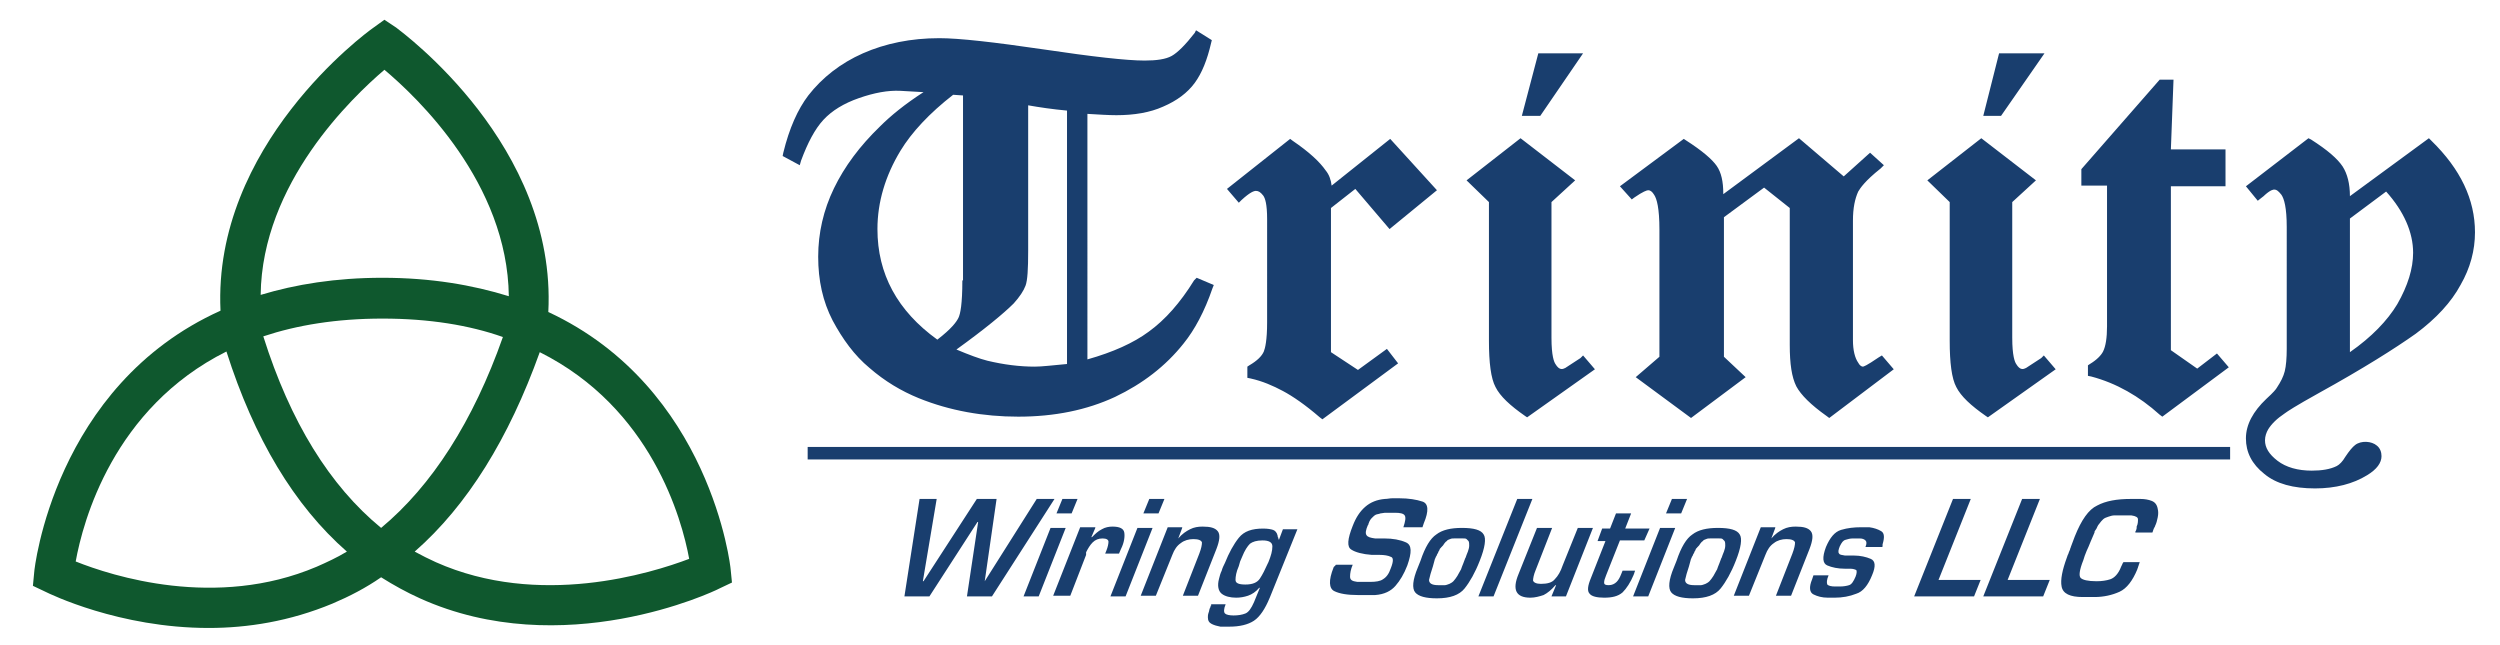 <svg xmlns="http://www.w3.org/2000/svg" xml:space="preserve" id="Layer_1" width="379.8" height="98" x="0" y="0" style="enable-background:new 0 0 379.8 98" version="1.1" viewBox="0 0 379.8 98"><style type="text/css">.st0{fill:#193e6e}.st1{fill:#0f582e}</style><g><g><g><path d="M181.4 42.6c-2.1 3.4-4.4 6-6.9 7.8-2.3 1.7-5.4 3.1-9.3 4.2V17.3c1.7.1 3.2.2 4.4.2 2.7 0 5.1-.4 7.1-1.3 2.1-.9 3.7-2.1 4.8-3.6 1.1-1.5 1.9-3.5 2.5-6.1l.1-.4-2.4-1.5-.2.4c-1.4 1.8-2.6 3-3.5 3.5-.9.5-2.3.7-4.1.7-2.8 0-8-.6-15.4-1.7-7.5-1.1-12.8-1.7-15.8-1.7-4.3 0-8.2.8-11.6 2.3-3.4 1.5-6.2 3.7-8.3 6.4-1.6 2.1-2.9 5-3.8 8.7l-.1.5 2.6 1.4.2-.7c1-2.7 2.1-4.8 3.4-6.2 1.3-1.4 3.1-2.5 5.4-3.3 2.3-.8 4.4-1.2 6.3-1.1l3.5.2c-2.8 1.8-5 3.6-6.6 5.2-3.1 3-5.4 6.1-7 9.4-1.6 3.3-2.4 6.8-2.4 10.4 0 3.6.7 6.8 2.2 9.7 1.5 2.8 3.3 5.3 5.6 7.2 2.3 2 4.8 3.5 7.5 4.6 4.7 1.9 9.8 2.8 15.1 2.8 5.5 0 10.4-1 14.7-3 4.2-2 7.7-4.7 10.4-8.1 1.7-2.1 3.2-4.9 4.4-8.4l.2-.5-2.6-1.1-.4.4zm-35.2 0c0 3.6-.3 5.1-.6 5.7-.3.6-1 1.6-3.2 3.3-6.1-4.4-9.1-10-9.1-16.8 0-4.1 1.2-8.1 3.5-11.9 1.7-2.8 4.4-5.7 8-8.5l1.5.1v28.1zm15.9-25.8v38.5c-2.2.2-3.8.4-4.9.4-2.3 0-4.7-.3-7.2-.9-1.2-.3-2.8-.9-4.7-1.7 4.3-3.1 7.2-5.5 8.7-7 .9-1 1.5-1.9 1.8-2.7.3-.8.4-2.5.4-5.3V16c1.7.3 3.7.6 5.9.8zM205.9 28.7l5.2 6.1 7.2-5.9-7.1-7.8-8.9 7.1c-.1-.9-.4-1.7-.9-2.3-.9-1.3-2.5-2.8-5-4.5l-.4-.3-9.6 7.6 1.8 2.1.4-.4c1.3-1.2 1.9-1.4 2.2-1.4.4 0 .7.2 1.1.7.3.4.6 1.3.6 3.6V49c0 2.7-.3 3.9-.5 4.4-.3.7-1 1.4-2.2 2.1l-.3.2v1.7l.5.1c1.8.4 3.4 1.1 4.9 1.9 1.5.8 3.4 2.1 5.6 4l.4.3 11.5-8.5-1.7-2.2-4.4 3.2-4.1-2.7V31.6l3.7-2.9zM240.1 54.4c-1.2.8-2 1.3-2.3 1.5-.4.2-.9.4-1.5-.6-.2-.3-.6-1.2-.6-4V30.7l3.6-3.3L231 21l-8.2 6.4 3.4 3.3v21.1c0 3.3.3 5.7 1 7 .7 1.4 2.2 2.8 4.5 4.4l.3.2 10.3-7.3-1.8-2.1-.4.4zM240.5 8.1h-6.8l-2.5 9.5h2.8zM285.4 54.3c-1.9 1.3-2.3 1.4-2.4 1.4-.2 0-.5-.2-.7-.6-.5-.7-.8-1.9-.8-3.4V33.5c0-1.9.3-3.3.8-4.4.3-.5 1-1.6 3.4-3.5l.5-.5-2.1-1.9-4 3.6-6.8-5.8-11.5 8.5v-.1c0-1.8-.3-3.2-1-4.2s-2.2-2.3-4.7-3.9l-.3-.2-9.7 7.2 1.8 2 .4-.3c1.3-.9 1.9-1.1 2.1-1.1.3 0 .6.2.9.7.4.6.8 2 .8 5.3v19.3l-3.6 3.1 8.4 6.2 8.3-6.2-3.3-3.1V33l6.1-4.5 3.9 3.1v20.8c0 2.9.3 4.9 1 6.3.7 1.3 2.2 2.8 4.6 4.5l.4.3 9.8-7.4-1.8-2.1-.5.3zM310.6 8.1h-6.9l-2.4 9.5h2.7zM310.1 54.4c-1.2.8-2 1.3-2.3 1.5-.4.2-.9.4-1.5-.6-.2-.3-.6-1.2-.6-4V30.7l3.6-3.3L301 21l-8.2 6.4 3.4 3.3v21.1c0 3.3.3 5.7 1 7 .7 1.4 2.2 2.8 4.5 4.4l.3.2 10.3-7.3-1.8-2.1-.4.4zM333.8 56l-4-2.8V28.3h8.3v-5.6h-8.3l.4-10.6h-2.1l-11.9 13.6v2.5h3.9v21.4c0 1.7-.2 3-.6 3.8-.3.6-1 1.3-2 1.9l-.3.2v1.6l.5.1c3.8 1 7.3 3 10.4 5.8l.4.3 10.1-7.5-1.8-2.1-3 2.3zM369.4 21.4l-.4-.4-12 8.8c0-1.9-.4-3.4-1.1-4.5-.8-1.2-2.3-2.5-4.8-4.1l-.4-.2-9.5 7.3 1.8 2.2.5-.4c.3-.2.5-.4.6-.5.9-.8 1.3-.8 1.4-.8.4 0 .7.3 1.1.8.4.6.8 1.9.8 4.9V53c0 1.4-.1 2.6-.3 3.4-.2.8-.6 1.6-1.2 2.5-.1.2-.5.7-1.6 1.7-2 1.9-3.1 3.9-3.1 6s.9 3.9 2.8 5.4c1.8 1.5 4.4 2.2 7.7 2.2 3.1 0 5.8-.7 7.9-2 1.5-.9 2.2-1.9 2.2-2.9 0-.6-.2-1.2-.7-1.6-.8-.7-2.4-.8-3.3-.1-.4.3-.9.9-1.5 1.8-.4.7-.9 1.2-1.3 1.4-1 .5-2.3.7-3.8.7-2.1 0-3.9-.5-5.2-1.5-1.3-1-1.9-2-1.9-3.1 0-.6.2-1.2.5-1.7.5-.8 1.3-1.6 2.5-2.4.4-.3 1.6-1.1 5.2-3.1 6.7-3.7 11.6-6.8 14.7-9 3.1-2.3 5.4-4.8 6.8-7.4 1.5-2.6 2.2-5.3 2.2-8 0-5-2.2-9.6-6.6-13.9zm-2.8 17c0 2.4-.8 5-2.4 7.8-1.5 2.5-3.9 5-7.2 7.3V33.2l5.5-4.1c2.7 3 4.1 6.2 4.1 9.3z" class="st0"/></g></g><g><path d="M150.7 90.6h-3.8l1.7-11.3h-.1l-7.3 11.3h-3.8l2.3-14.8h2.6l-2.1 12.5h.1l8.1-12.5h3l-1.8 12.5 7.9-12.5h2.7l-9.5 14.8zM157.8 90.6h-2.3l4.1-10.4h2.3l-4.1 10.4zm5-12.6h-2.3l.9-2.2h2.3l-.9 2.2zM166.4 80.2l-.6 1.4h.1c.5-.5.9-.9 1.5-1.2.5-.3 1.1-.4 1.6-.4 1.1 0 1.7.3 1.8.9.1.6 0 1.5-.5 2.5l-.3.7h-2.1l.2-.5c.2-.5.3-1 .3-1.3 0-.3-.3-.5-.9-.5-.6 0-1.1.2-1.5.6-.4.4-.7.9-1 1.5v.4l-2.4 6.2H160l4.1-10.4h2.3zM171 90.6h-2.3l4.1-10.4h2.3L171 90.6zm5-12.6h-2.3l.9-2.2h2.3L176 78zM179.6 80.2l-.6 1.6c.6-.7 1.2-1.1 1.8-1.4.6-.3 1.2-.4 1.9-.4 1.2 0 1.9.2 2.3.7.4.5.3 1.4-.2 2.7l-2.8 7.1h-2.3l2.5-6.4c.3-.8.4-1.3.4-1.7-.1-.3-.5-.5-1.3-.5-.7 0-1.4.2-1.9.6-.6.4-1 1-1.3 1.8l-2.5 6.2h-2.3l4.1-10.4h2.2zM192.9 90.8c-.7 1.7-1.5 2.9-2.4 3.5-.9.6-2.2.9-3.7.9h-1.4c-.5-.1-.9-.2-1.3-.4s-.6-.5-.6-1c0-.2 0-.4.1-.7.1-.2.1-.5.2-.7 0-.1.1-.1.1-.2s0-.2.1-.2v-.2h2.2c-.3.7-.3 1.2-.1 1.4.2.2.7.3 1.3.3.7 0 1.3-.1 1.8-.3.5-.2.9-.8 1.3-1.7l.9-2.2h-.1c-.5.6-1.1 1-1.7 1.2-.6.2-1.2.3-1.8.3-.9 0-1.7-.2-2.2-.6-.5-.4-.7-1.2-.4-2.3.1-.4.2-.8.4-1.2.1-.4.3-.8.5-1.2.6-1.5 1.3-2.8 2.1-3.8s2-1.4 3.7-1.4c.7 0 1.2.1 1.5.2.3.1.6.4.7.9 0 .1 0 .2.1.3 0 .1 0 .2.1.3l.6-1.6h2.2l-4.2 10.4zm-4.7-4.8c-.4.9-.5 1.6-.5 2.1s.5.7 1.5.7c1.1 0 1.8-.3 2.2-.9.4-.6.8-1.4 1.2-2.3l.1-.2c.4-1 .6-1.7.6-2.4 0-.6-.5-.9-1.5-.9-.9 0-1.5.2-1.9.5-.4.4-.8 1-1.2 2l-.3.7-.2.7zM213.2 80.1c.3-.9.4-1.5.2-1.8-.2-.3-.7-.4-1.5-.4h-1.5c-.2 0-.5.1-.7.1-.2.1-.5.1-.7.2-.2.1-.4.3-.6.5-.2.2-.3.4-.4.6 0 .1-.1.2-.1.3 0 .1-.1.2-.1.2-.3.7-.4 1.2-.2 1.5s.6.4 1.3.5h1.4c1.3 0 2.4.2 3.3.6.9.4.9 1.5.2 3.5-.5 1.3-1.1 2.3-1.8 3.1-.7.8-1.7 1.3-3.1 1.4H206.3c-1.6 0-2.8-.2-3.6-.6-.8-.4-.9-1.6-.1-3.6 0 0 0-.1.1-.1 0-.1 0-.1.1-.1 0 0 0-.1.1-.1 0-.1 0-.1.1-.1h2.5c-.3.7-.4 1.3-.4 1.8s.3.7 1.1.8h2c.8 0 1.5-.1 1.9-.4.5-.3.9-.8 1.2-1.7.4-1 .4-1.6 0-1.7-.4-.2-1-.3-1.7-.3h-1.2c-1.4-.1-2.5-.4-3.1-.8-.7-.4-.6-1.6.2-3.6.5-1.3 1.1-2.2 1.9-2.9.8-.7 1.8-1.1 3-1.2.4 0 .7-.1 1.1-.1h1.1c1.4 0 2.6.2 3.5.5.9.3 1 1.4.2 3.3l-.2.6h-2.9zM218.2 81.2c.9-.7 2.2-1 3.9-1 1.8 0 2.9.3 3.3 1 .4.6.2 2-.6 4-.7 1.8-1.5 3.2-2.3 4.2-.8 1-2.2 1.5-4.2 1.5-1.7 0-2.8-.3-3.3-.9-.5-.6-.4-1.9.4-3.8l.4-1c.7-2.1 1.5-3.4 2.4-4zm-.5 4.8c-.3.9-.5 1.6-.6 2.1 0 .5.4.8 1.4.8h1c.2 0 .4-.1.7-.2.2-.1.4-.2.6-.4.2-.2.4-.5.6-.8.2-.3.3-.6.5-.9.1-.1.1-.3.2-.5s.1-.3.2-.5l.3-.8c.1-.1.1-.3.2-.5s.1-.3.2-.5c.1-.3.2-.6.2-.9 0-.3 0-.5-.1-.7l-.3-.3c-.1-.1-.3-.1-.5-.1h-1.4c-.2 0-.4 0-.6.1-.2.1-.4.1-.5.3-.2.1-.3.3-.4.4-.1.2-.2.3-.4.5l-.1.1s0 .1-.1.1c-.1.1-.1.3-.2.4-.1.1-.1.3-.2.4-.1.1-.1.3-.2.4-.1.1-.1.3-.2.4l-.3 1.1zM226.9 90.6h-2.3l5.9-14.8h2.3l-5.9 14.8zM237.9 90.6h-2.2l.7-1.7h-.1c-.6.7-1.2 1.2-1.8 1.5-.6.2-1.3.4-2 .4-1.1 0-1.8-.3-2.1-.9-.3-.6-.2-1.5.3-2.7l2.8-7h2.3l-2.5 6.4c-.3.7-.4 1.3-.4 1.6.1.3.5.5 1.2.5 1 0 1.7-.2 2.1-.7.5-.5.9-1.2 1.2-2.1l2.3-5.7h2.3l-4.1 10.4zM249.8 82.1h-3.7l-2.1 5.3c-.2.5-.3.8-.3 1.1 0 .3.2.4.7.4.5 0 .9-.2 1.2-.5.3-.3.5-.7.7-1.2l.2-.5h1.9c0 .1-.1.2-.1.3 0 .1-.1.2-.1.3-.5 1.2-1.1 2.1-1.7 2.7-.7.6-1.6.8-2.8.8-1.1 0-1.9-.2-2.2-.6-.4-.4-.3-1.2.2-2.4l2.2-5.6h-1.2l.7-1.9h1.2l.9-2.3h2.3l-.9 2.3h3.7l-.8 1.8zM250.4 90.6h-2.3l4.1-10.4h2.3l-4.1 10.4zm5-12.6h-2.3l.9-2.2h2.3l-.9 2.2zM257.1 81.2c.9-.7 2.2-1 3.9-1 1.8 0 2.9.3 3.3 1 .4.6.2 2-.6 4-.7 1.8-1.5 3.2-2.3 4.2-.8 1-2.2 1.5-4.2 1.5-1.7 0-2.8-.3-3.3-.9-.5-.6-.4-1.9.4-3.8l.4-1c.7-2.1 1.5-3.4 2.4-4zm-.5 4.8c-.3.9-.5 1.6-.6 2.1 0 .5.4.8 1.4.8h1c.2 0 .4-.1.7-.2.2-.1.4-.2.6-.4.2-.2.4-.5.6-.8.2-.3.3-.6.5-.9.1-.1.1-.3.2-.5s.1-.3.2-.5l.3-.8c.1-.1.1-.3.2-.5s.1-.3.2-.5c.1-.3.2-.6.2-.9 0-.3 0-.5-.1-.7l-.3-.3c-.1-.1-.3-.1-.5-.1h-1.4c-.2 0-.4 0-.6.1-.2.1-.4.1-.5.3-.2.1-.3.3-.4.4-.1.2-.2.3-.4.5l-.1.1s0 .1-.1.1c-.1.1-.1.3-.2.4-.1.1-.1.3-.2.4-.1.1-.1.3-.2.4-.1.1-.1.3-.2.4l-.3 1.1zM269.7 80.2l-.6 1.6c.6-.7 1.2-1.1 1.8-1.4.6-.3 1.2-.4 1.9-.4 1.2 0 1.9.2 2.3.7.4.5.3 1.4-.2 2.7l-2.8 7.1h-2.3l2.5-6.4c.3-.8.4-1.3.4-1.7-.1-.3-.5-.5-1.3-.5-.7 0-1.4.2-1.9.6-.6.4-1 1-1.3 1.8l-2.5 6.2h-2.3l4.1-10.4h2.2zM283.4 83.1c.2-.5.2-.8 0-1-.2-.2-.5-.3-.9-.3h-1c-.4 0-.8.1-1.1.2-.4.1-.6.4-.9 1-.2.5-.3.9-.1 1.1.1.2.4.2.9.3h1.4c.9 0 1.8.2 2.5.5s.8 1.1.2 2.5c-.6 1.5-1.4 2.5-2.4 2.8-1 .4-2.1.6-3.3.6h-1c-.9 0-1.6-.2-2.2-.5-.6-.3-.7-1.1-.2-2.3l.2-.6h2.3c-.3.7-.3 1.1-.2 1.4.2.2.6.3 1.2.3h.7c.6 0 1.1-.1 1.4-.2.4-.1.7-.6 1-1.3.2-.5.2-.9.1-1-.2-.1-.5-.2-.9-.2h-.8c-1.1 0-2-.2-2.7-.5-.7-.3-.8-1.2-.2-2.8.6-1.4 1.3-2.3 2.3-2.6 1-.3 2-.4 3-.4H284c.7.1 1.3.3 1.8.6s.5 1 .2 2V83s0 .1-.1.1h-2.5zM294.5 88.1h6.4l-1 2.5h-9.1l5.9-14.8h2.7l-4.9 12.3zM305 88.1h6.4l-1 2.5h-9.1l5.9-14.8h2.7L305 88.1zM325.1 85.3c0 .1-.1.2-.1.3 0 .1-.1.2-.1.3 0 .1-.1.2-.1.3 0 .1-.1.2-.1.3-.7 1.7-1.6 2.9-2.7 3.4s-2.4.8-3.8.8h-1.8c-1.9 0-3-.5-3.2-1.6-.2-1 .1-2.5.8-4.4.1-.2.1-.4.2-.5.1-.2.1-.4.2-.5 0-.1.1-.2.1-.3 0-.1.1-.2.1-.3.1-.3.2-.5.3-.8.1-.3.2-.5.3-.8 1-2.5 2.1-4.1 3.4-4.7 1.3-.7 3-1 5.1-1h1.5c.6 0 1.2.1 1.7.3.5.2.8.6.9 1.2.1.4.1.8 0 1.3s-.2.9-.4 1.3c0 .1-.1.2-.1.2 0 .1-.1.2-.1.2 0 .1-.1.2-.1.3 0 .1-.1.2-.1.3h-2.6c0-.1 0-.2.1-.3 0-.1.1-.2.1-.4V80c.2-.4.2-.8.2-1.1 0-.3-.3-.5-1-.6H321.2c-.3 0-.6.1-.9.2-.3.1-.6.2-.8.4-.2.2-.4.4-.6.7-.2.2-.3.5-.4.7-.1.1-.1.2-.2.3-.1.1-.1.2-.1.3-.1.2-.2.5-.3.7-.1.2-.2.5-.3.7-.2.5-.4 1-.6 1.4-.2.5-.4 1-.5 1.4-.6 1.5-.7 2.4-.4 2.7.3.3 1.1.5 2.4.5.8 0 1.5-.1 2.1-.3.6-.2 1.2-.8 1.6-1.8 0-.1.1-.2.1-.2 0-.1.1-.2.1-.2 0-.1 0-.2.1-.2 0-.1.1-.2.1-.2h2.5z" class="st0"/></g><path d="M111 86.5c0-.3-3-27.6-27.7-39.1C84.6 22.1 61.2 5 60.2 4.2L58.4 3l-1.8 1.3c-1 .7-24.3 17.8-23.1 42.9C8.2 58.6 5.2 86.6 5.2 86.9L5 89l1.9.9c.6.3 11.2 5.5 24.8 5.5 5.9 0 12.3-1 18.8-3.7 2.6-1.1 5.1-2.4 7.4-4 1.9 1.2 3.9 2.3 5.9 3.2 21.7 9.8 44.6-1 45.5-1.5l1.9-.9-.2-2zM58.4 10.6c5 4.2 18.7 17.2 18.9 34.4-5.5-1.7-11.8-2.8-19.2-2.8-7.1 0-13.2 1-18.5 2.6.2-17 13.9-30 18.8-34.2zM48.1 86.1c-15.3 6.5-31.1 1.4-36.6-.8 1.1-6.1 5.7-23.3 22.9-31.9 4.2 13.2 10.3 23.4 18.3 30.4-1.5.9-3 1.6-4.6 2.3zm9.8-5.9C50.1 73.8 44.1 64.1 40 51.1c5.1-1.7 11.1-2.7 18.1-2.7 7.1 0 13.2 1 18.3 2.8-4.5 12.8-10.8 22.6-18.5 29zm8.3 5.2c-1.1-.5-2.1-1-3.2-1.6 8-7 14.3-17.2 19-30.3 17 8.5 21.6 25.4 22.7 31.4-5.8 2.2-22.8 7.5-38.5.5z" class="st1"/><path d="M122.7 67.9h216.1v1.9H122.7z" class="st0"/></g></svg>